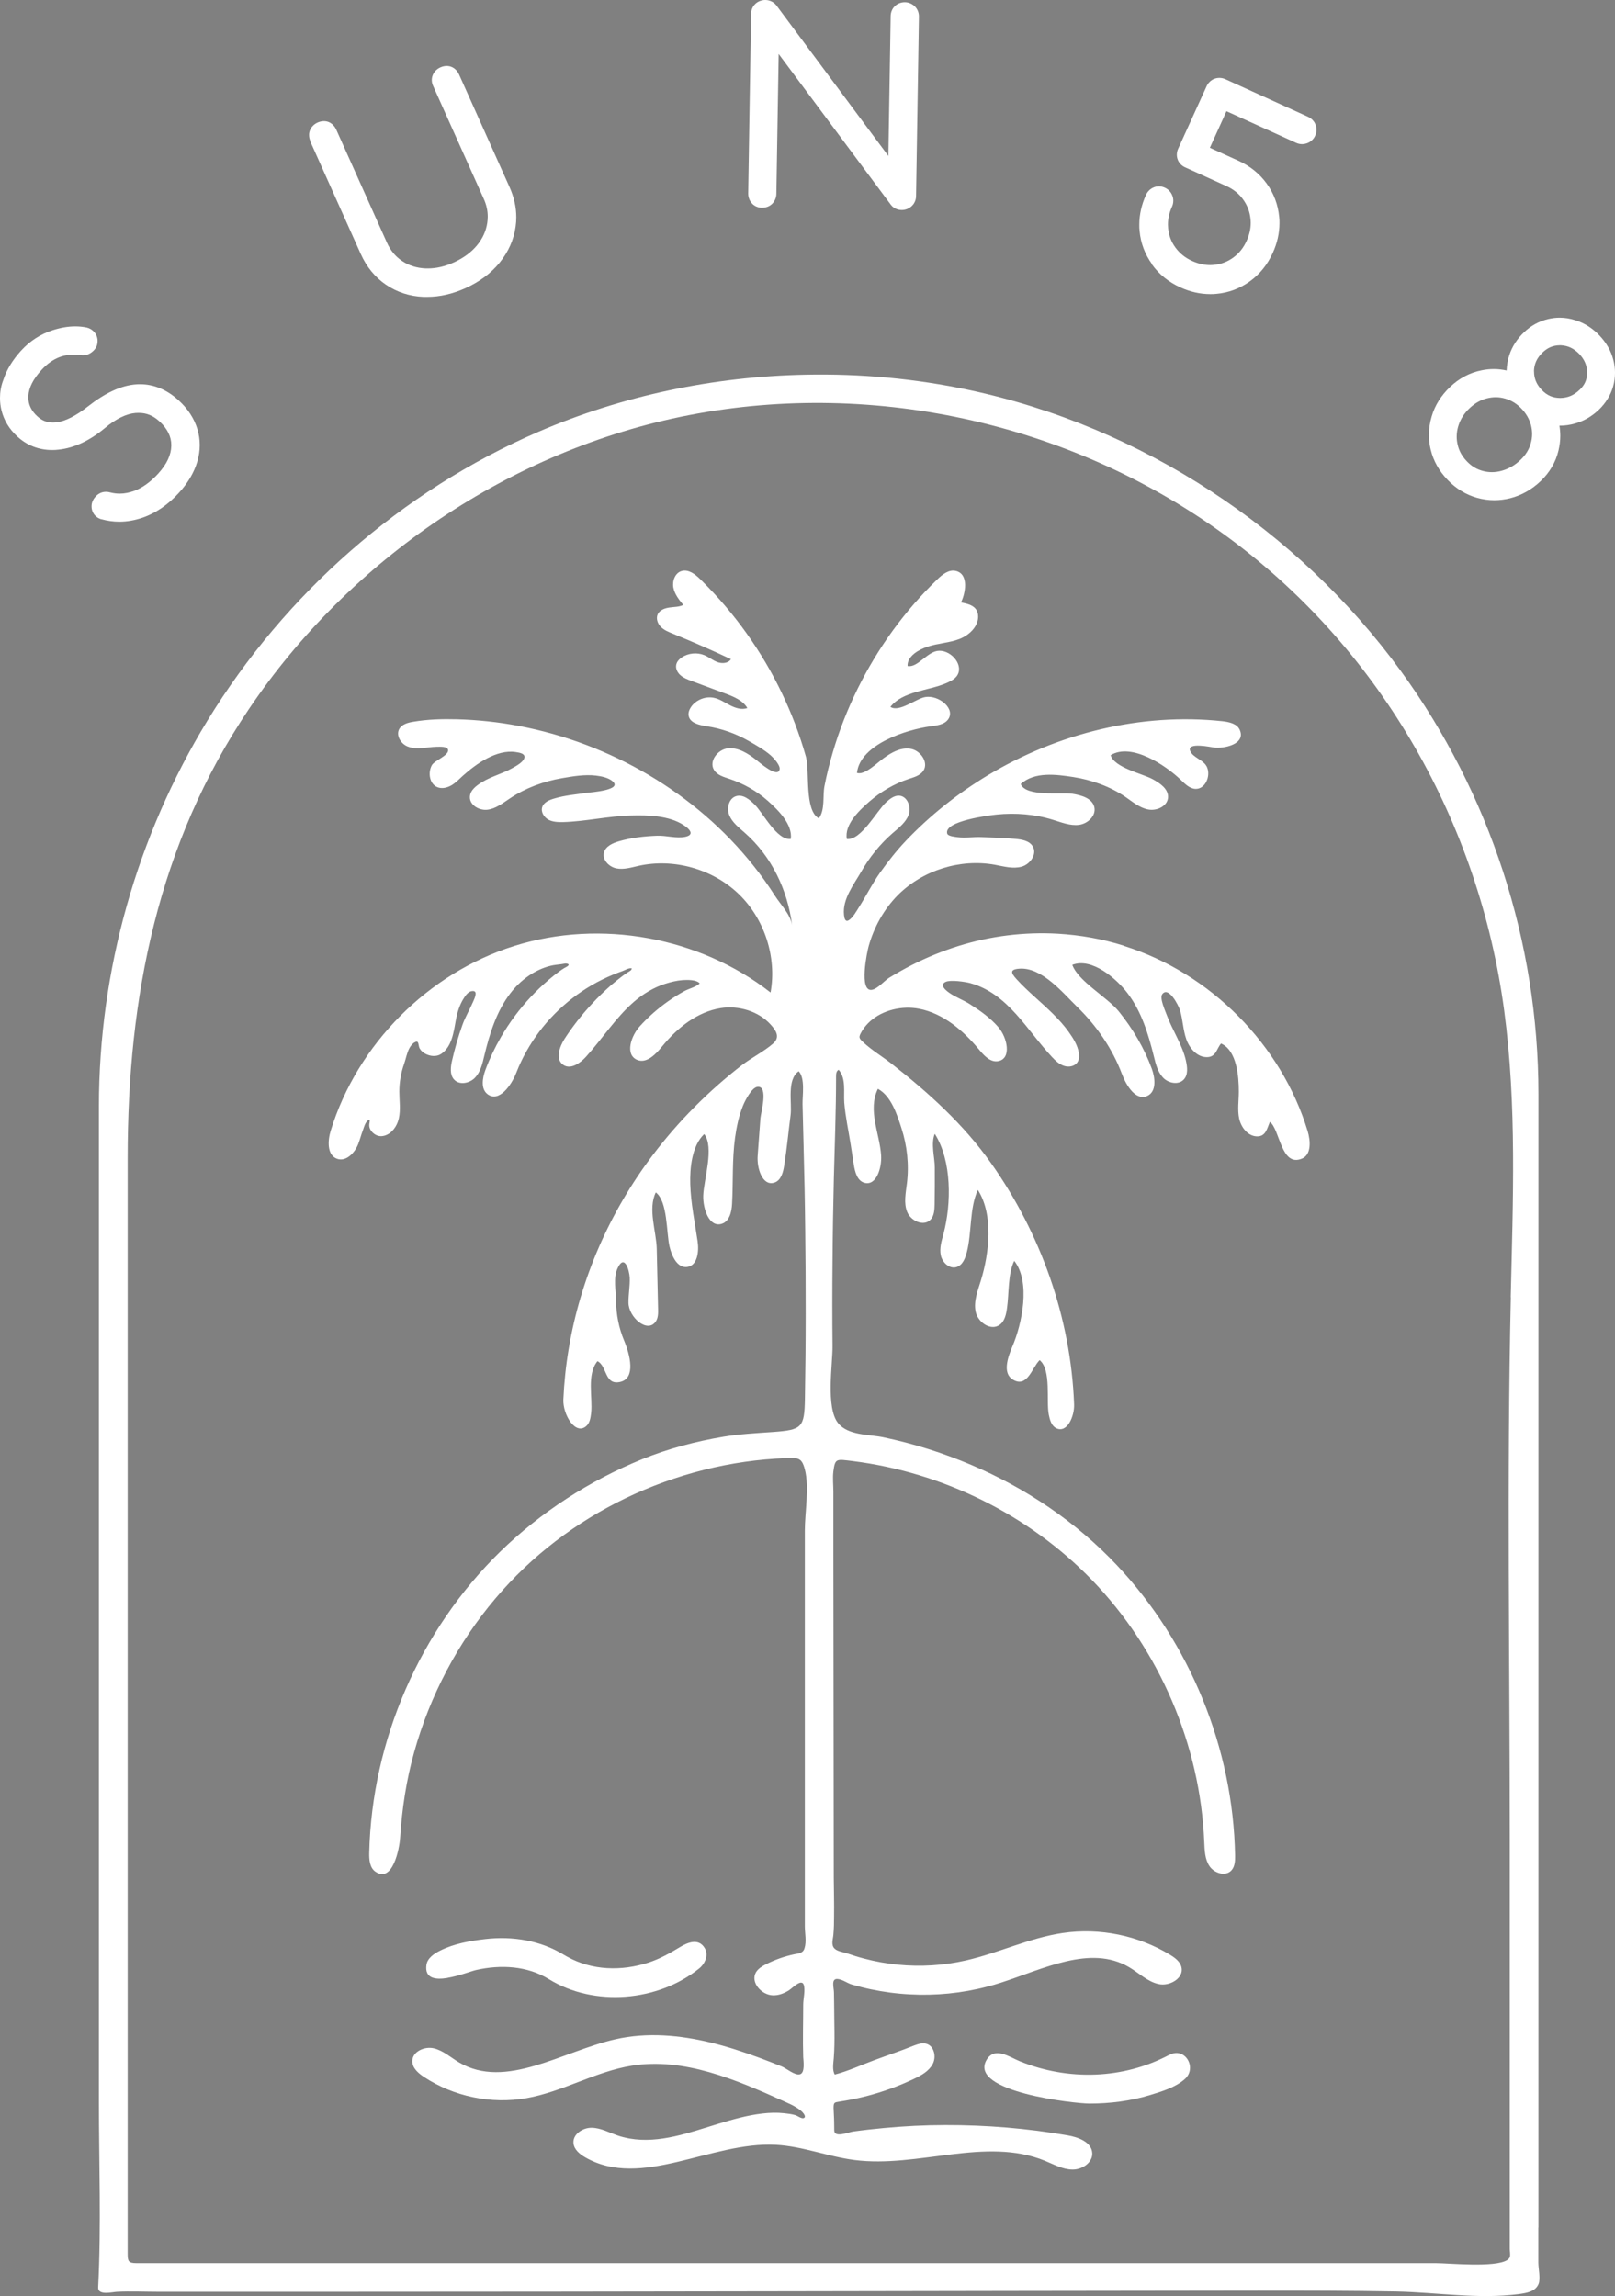 <?xml version="1.0" encoding="UTF-8"?>
<svg id="_レイヤー_2" data-name="レイヤー 2" xmlns="http://www.w3.org/2000/svg" viewBox="0 0 169.14 240.52">
  <rect x="0" y="0" width="169.14" height="240.52" fill="#808080" stroke="none"/>
  <defs>
    <style>
      .cls-1 {
        fill: #fff;
      }

      .cls-2 {
        fill: #231815;
      }

      .cls-3 {
        fill: #666;
      }
    </style>
  </defs>
  <g id="_レイヤー_1-2" data-name="レイヤー 1">
    <g>
      <path class="cls-1" d="M46.87,207.19c1.17-.19,2.47-.7,2.99-.82,2.57-.58,5.35-.45,7.63,.96,4.74,2.92,11.42,2.35,15.73-1.12,.62-.5,1.03-1.41,.57-2.16-.63-1.02-1.73-.59-2.56-.09-1.08,.65-2.13,1.25-3.34,1.64-2.79,.9-5.88,.83-8.48-.62-.12-.07-.23-.13-.35-.2-2.45-1.51-5.4-1.98-8.23-1.65-1.59,.18-3.28,.48-4.72,1.2-.61,.3-1.34,.77-1.45,1.5-.2,1.42,.92,1.58,2.2,1.37Z"/>
      <path class="cls-1" d="M122.47,215.25c-4.83,2.57-10.61,2.73-15.66,.68-1.08-.44-2.65-1.6-3.5-.12-1.9,3.33,9.28,4.55,10.79,4.55,2.15,0,4.32-.27,6.37-.9,1.24-.38,2.65-.8,3.63-1.68,1.3-1.18,0-3.39-1.62-2.52Z"/>
      <path class="cls-1" d="M117.71,99.07c-2.24-.71-4.57-1.12-6.92-1.26-3.52-.2-7.06,.24-10.42,1.29-1.69,.53-3.33,1.2-4.91,2.01-.8,.41-1.57,.85-2.33,1.31-.52,.32-1.22,1.18-1.83,1.27-1.37,.2-.49-4-.32-4.59,.55-1.97,1.6-3.87,3.05-5.33,2.61-2.61,6.53-3.84,10.17-3.18,.93,.17,1.88,.45,2.79,.2,.91-.25,1.66-1.33,1.17-2.13-.35-.59-1.13-.72-1.81-.78-1.2-.12-2.41-.14-3.62-.19-.81-.03-1.63,.12-2.44,.01-.22-.03-1.01-.09-1.09-.38-.36-1.33,4.5-1.92,5.18-1.99,1.96-.2,4.01-.04,5.9,.55,.89,.27,1.79,.64,2.71,.53s1.83-.95,1.62-1.86c-.22-.93-1.36-1.25-2.31-1.4-1.18-.18-4.85,.35-5.4-1.02,1.47-1.32,3.73-1,5.51-.73,1.92,.3,3.86,.99,5.47,2.09,.75,.52,1.48,1.14,2.38,1.31,.9,.17,2.01-.35,2.07-1.26,.05-.89-.84-1.5-1.62-1.92-1.09-.59-4.01-1.2-4.39-2.51,2.21-1.34,5.77,1.08,7.32,2.56,.45,.43,.93,.94,1.56,.97,1.01,.04,1.6-1.29,1.23-2.23-.32-.82-1.48-1.01-1.78-1.74-.39-.96,2.15-.41,2.5-.36,.97,.13,3.36-.32,2.69-1.85-.28-.65-1.11-.83-1.82-.91-8.54-.91-17.26,1.27-24.59,5.68-3.13,1.89-6.02,4.18-8.54,6.83-1,1.05-1.9,2.2-2.74,3.38-.82,1.16-1.44,2.42-2.2,3.61-.26,.41-.64,1.11-1.08,1.36-.35,.2-.45-.24-.48-.59-.16-1.65,1.01-3.13,1.79-4.48,.87-1.52,1.97-2.9,3.29-4.05,.66-.57,1.4-1.13,1.7-1.95,.29-.82-.16-1.97-1.03-1.99-.5-.01-.93,.33-1.31,.67-.99,.88-2.63,4.04-4.14,3.87-.28-1.53,1.34-3.03,2.37-3.93,1.18-1.02,2.59-1.86,4.08-2.35,.58-.19,1.22-.36,1.56-.86,.6-.9-.33-2.19-1.4-2.32-1.03-.13-1.95,.41-2.78,1.01-.6,.43-2.01,1.83-2.77,1.52,.33-3,5.24-4.54,7.69-4.87,.66-.09,1.4-.16,1.82-.68,.9-1.13-.93-2.63-2.36-2.39-.96,.16-2.73,1.64-3.65,1.03,1.29-1.65,4.01-1.69,5.81-2.47,.42-.18,.85-.38,1.13-.74,.81-1.06-.47-2.68-1.81-2.67-1.24,0-2.25,1.82-3.33,1.6-.05-1.07,1.25-1.75,2.11-2.03,1.08-.36,2.25-.39,3.32-.8,1.06-.41,2.06-1.38,1.95-2.51-.09-.96-1.01-1.18-1.79-1.32,.45-.88,.88-2.96-.53-3.3-.73-.18-1.42,.37-1.95,.89-3.42,3.29-6.24,7.2-8.34,11.45-1.06,2.15-1.94,4.39-2.61,6.69-.34,1.15-.63,2.31-.86,3.49-.21,1.06,.08,2.48-.59,3.4-1.54-.83-.94-4.96-1.35-6.44-.65-2.31-1.51-4.57-2.55-6.73-2.08-4.33-4.91-8.31-8.33-11.69-.07-.07-.14-.13-.2-.2-.53-.52-1.23-1.06-1.95-.85-.68,.2-.99,1.04-.86,1.73s.59,1.27,1.04,1.82c-.44,.22-.96,.2-1.45,.27s-1.02,.26-1.23,.71c-.2,.44-.01,.98,.33,1.32,.34,.34,.8,.53,1.25,.71,2.05,.84,4.08,1.72,6.09,2.67-.27,.44-.92,.49-1.41,.31s-.9-.53-1.38-.73c-.76-.31-1.67-.22-2.35,.23-.27,.18-.5,.42-.58,.73-.11,.42,.11,.87,.44,1.15,.32,.28,.74,.44,1.14,.59l3.55,1.32c.88,.33,1.83,.71,2.31,1.52-.59,.22-1.25,0-1.8-.28-.56-.29-1.09-.66-1.7-.79-.89-.19-1.88,.21-2.4,.96-.18,.27-.31,.6-.25,.92,.14,.77,1.12,.98,1.89,1.1,1.55,.23,3.06,.77,4.42,1.55,.78,.45,1.63,.92,2.32,1.53,.28,.25,.97,1,.9,1.42-.17,1.03-2.22-.8-2.48-1-.85-.66-1.85-1.29-2.92-1.19s-2.04,1.35-1.47,2.27c.33,.54,1.01,.73,1.61,.93,1.44,.48,2.87,1.27,4.03,2.31,1.04,.93,2.6,2.43,2.4,3.98-1.44,.2-2.9-2.72-3.78-3.59-.53-.53-1.22-1.1-1.94-.89-.78,.23-1.03,1.28-.71,2.03,.32,.75,.99,1.26,1.6,1.8,2.83,2.48,4.49,6,4.97,9.7-.19-1.17-1.2-2.15-1.81-3.11-.69-1.08-1.43-2.12-2.23-3.12-6.06-7.64-15.01-12.84-24.57-14.65-2.14-.41-4.31-.64-6.48-.7-1.54-.04-3.08,0-4.6,.26-.56,.09-1.18,.26-1.46,.76-.37,.67,.17,1.55,.88,1.83,.98,.39,2.01,.05,3.03,.03,.37,0,1.17-.07,1.21,.35,.05,.58-1.44,1.09-1.71,1.59-.42,.78-.24,1.95,.58,2.29,.48,.2,1.04,.06,1.49-.2,.45-.27,.81-.65,1.19-1,1.4-1.25,3.51-2.76,5.5-2.48,.49,.07,1.11,.18,.91,.69-.18,.43-.88,.8-1.26,1.01-1,.56-2.13,.84-3.11,1.43-.61,.37-1.28,.85-1.31,1.56-.04,.88,1,1.47,1.87,1.35s1.59-.7,2.32-1.18c1.62-1.09,3.53-1.79,5.45-2.12,1.17-.2,2.38-.41,3.57-.27,.56,.07,1.25,.2,1.71,.57,1.16,.95-2.29,1.18-2.64,1.23-1.14,.17-2.3,.26-3.41,.59-.52,.15-1.12,.38-1.29,.9-.17,.5,.17,1.06,.63,1.32,.46,.25,1.02,.27,1.55,.26,2.38-.07,4.72-.63,7.1-.69,1.77-.05,3.98,0,5.52,1,.68,.44,1.15,1.02,.19,1.23-.94,.2-2.01-.15-2.96-.11-1.35,.05-2.7,.2-4,.58-.66,.19-1.4,.52-1.57,1.19-.19,.76,.54,1.5,1.31,1.65s1.56-.1,2.33-.27c3.68-.81,7.74,.33,10.46,2.94s4.02,6.62,3.35,10.33c-7.45-5.83-17.81-7.71-26.83-4.88-9.02,2.83-16.45,10.3-19.23,19.34-.33,1.06-.4,2.55,.64,2.95,.95,.36,1.88-.61,2.24-1.55,.18-.47,.3-.95,.48-1.42,.13-.34,.28-1.03,.71-1.11,.05,.17-.05,.4-.04,.58,0,.21,.08,.41,.2,.58,.25,.34,.66,.59,1.09,.56,.93-.06,1.61-.96,1.81-1.87,.2-.91,.05-1.86,.05-2.79,0-.99,.17-1.98,.5-2.91,.19-.53,.28-1.13,.55-1.64,.14-.25,.32-.5,.58-.63,.46-.25,.33,.35,.5,.65,.14,.25,.36,.43,.6,.56,.49,.26,1.15,.34,1.64,.02,1.13-.74,1.32-2.27,1.56-3.6,.14-.76,.39-1.57,.81-2.22,.18-.29,.45-.69,.82-.76,.76-.14,.32,.75,.17,1.1-.35,.82-.82,1.59-1.12,2.43-.44,1.22-.8,2.48-1.09,3.75-.15,.67-.25,1.46,.21,1.97,.55,.62,1.63,.41,2.2-.19,.57-.6,.77-1.45,.96-2.26,.56-2.33,1.28-4.68,2.74-6.58,1.05-1.37,2.54-2.47,4.22-2.88,.36-.09,.75-.12,1.12-.17,.15-.02,.3-.06,.45-.07,.11,0,.44,.05,.26,.23-.12,.12-.28,.17-.42,.26-.19,.12-.38,.24-.55,.37-.35,.26-.7,.54-1.03,.82-.67,.57-1.31,1.18-1.91,1.82-1.2,1.28-2.26,2.71-3.14,4.23-.63,1.09-1.17,2.23-1.61,3.41-.32,.86-.51,2.01,.23,2.56,1.18,.88,2.48-.91,3.01-2.28,.59-1.52,1.41-2.96,2.39-4.27,.99-1.31,2.16-2.49,3.46-3.5,1.3-1.01,2.73-1.84,4.25-2.47,.34-.14,.68-.27,1.02-.39,.28-.1,.66-.35,.96-.28,0,.2-.24,.31-.38,.39-.22,.14-.43,.29-.64,.45-.38,.3-.76,.59-1.13,.91-.71,.63-1.4,1.29-2.04,1.99-1.04,1.12-1.99,2.33-2.83,3.62-.56,.86-1,2.18-.15,2.75,.77,.52,1.77-.17,2.39-.86,1.7-1.88,3.08-4.06,4.99-5.73,.96-.83,2.07-1.51,3.28-1.9,.6-.19,1.21-.34,1.84-.39,.48-.03,1.46-.06,1.79,.35-.44,.4-1.12,.53-1.64,.82-.58,.32-1.13,.67-1.67,1.05-1.08,.76-2.07,1.63-2.96,2.61-.93,1.02-1.57,2.96-.3,3.52,.99,.43,1.96-.57,2.64-1.41,1.58-1.94,3.67-3.62,6.14-4.01,1.84-.29,3.95,.31,5.23,1.74,.58,.64,1,1.32,.24,1.98-.95,.83-2.22,1.46-3.24,2.24-3.51,2.72-6.67,5.89-9.35,9.43-4.52,5.97-7.6,12.98-8.82,20.37-.29,1.73-.47,3.48-.55,5.24-.07,1.58,1.28,3.84,2.43,2.76,.35-.33,.42-.86,.48-1.34,.18-1.64-.49-4.01,.66-5.43,1.03,.5,.72,2.57,2.4,2.17,1.62-.39,1.03-2.79,.39-4.33-.55-1.32-.83-2.74-.84-4.16-.01-1.07-.32-2.38,.16-3.42,.71-1.54,1.23,.17,1.27,1.01,.03,.87-.14,1.74-.13,2.61,.02,1.54,2,3.24,2.86,1.96,.25-.37,.25-.85,.24-1.3-.05-2.1-.1-4.2-.14-6.3-.04-1.83-.95-4.18-.1-5.92,1.26,.94,1.1,4.24,1.44,5.68,.24,1.01,.82,2.27,1.85,2.13,1.07-.14,1.25-1.61,1.09-2.68-.29-1.99-.71-3.97-.77-5.99-.05-1.67,.16-4.02,1.46-5.25,1.08,1.35-.05,4.82-.1,6.44-.04,1.39,.62,3.37,1.94,2.96,.81-.25,1.04-1.27,1.08-2.12,.12-2.3,0-4.61,.31-6.9,.16-1.14,.4-2.29,.83-3.35,.2-.5,.91-1.92,1.53-1.98,1.16-.1,.35,2.68,.3,3.28-.1,1.31-.19,2.63-.29,3.94-.1,1.32,.51,3.23,1.76,2.81,.69-.23,.91-1.08,1.02-1.8,.28-1.75,.44-3.52,.67-5.28,.16-1.28-.42-3.72,.85-4.58,.69,.74,.38,2.54,.4,3.46,.04,1.45,.07,2.9,.11,4.36,.08,2.94,.14,5.88,.17,8.82,.04,2.94,.05,5.88,.05,8.82,0,2.94-.03,5.88-.08,8.82-.05,3.06-.3,3.29-3.37,3.51-1.72,.12-3.45,.21-5.15,.49-2.91,.49-5.77,1.24-8.51,2.35-5.51,2.24-10.62,5.54-14.89,9.7-8.41,8.21-13.44,19.78-13.71,31.53-.02,.73,.05,1.58,.65,1.99,1.8,1.23,2.51-2.41,2.58-3.52,.2-3.06,.65-6.07,1.48-9.02,1.64-5.88,4.55-11.42,8.5-16.08,.95-1.12,1.96-2.19,3.02-3.2,4.18-3.97,9.2-7.03,14.62-8.99,2.75-1,5.61-1.72,8.5-2.13,1.4-.2,2.81-.33,4.23-.38,1.35-.05,1.71-.08,2.04,1.17,.49,1.88,0,4.49,0,6.43,0,4.91,0,9.82,0,14.73,0,6.05,0,12.1,0,18.15v6.02c0,.82,0,1.7,0,2.54,0,.76,.2,1.58-.04,2.32-.16,.51-.62,.52-1.07,.61-1.03,.22-2.03,.57-2.97,1.05-.4,.21-.81,.45-1.04,.84-.6,1.04,.57,2.37,1.76,2.41,.61,.02,1.15-.19,1.66-.5,.42-.25,1.48-1.45,1.63-.42,.09,.64-.1,1.28-.1,1.92,0,1.79-.06,3.65,0,5.47,.02,.39,.21,1.65-.34,1.8-.54,.15-1.43-.63-1.91-.82-.8-.32-1.59-.63-2.4-.93-1.64-.6-3.3-1.15-4.99-1.56-3.27-.8-6.71-1.11-10.02-.36-5.57,1.26-11.49,5.33-16.4,2.42-.87-.52-1.65-1.24-2.63-1.47-.98-.23-2.26,.35-2.25,1.36,0,.71,.63,1.25,1.22,1.64,3.13,2.06,7.05,2.87,10.74,2.22,3.79-.67,7.22-2.79,11.02-3.4,5.48-.88,10.91,1.46,15.97,3.74,.45,.2,.9,.4,1.31,.66,.26,.17,.54,.36,.72,.61,.12,.16,.24,.43-.02,.49-.23,.05-.64-.26-.85-.32-.37-.11-.78-.16-1.17-.2-.75-.08-1.51-.06-2.27,.03-1.58,.18-3.12,.62-4.64,1.08-2.97,.9-6.13,2.09-9.28,1.54-.43-.08-.85-.18-1.25-.32-.89-.31-1.76-.79-2.7-.81-.95-.02-2.01,.68-1.92,1.62,.06,.66,.64,1.14,1.21,1.47,5.91,3.41,13.19-1.67,20-1.3,2.79,.15,5.44,1.23,8.21,1.59,6.66,.86,13.74-2.46,19.95,.08,.94,.38,1.86,.91,2.88,.92,1.01,.02,2.14-.72,2.08-1.73-.07-1.16-1.48-1.67-2.62-1.86-4.21-.73-8.48-1.08-12.76-1.07-2.15,0-4.31,.11-6.45,.31-1.08,.1-2.16,.22-3.24,.37-.43,.06-1.93,.69-1.95-.11,0-.28,0-.57-.01-.85,0-.5-.05-1-.06-1.51,0-.6,.09-.58,.63-.67,.91-.14,1.81-.32,2.69-.54,1.78-.45,3.51-1.08,5.16-1.87,.76-.36,1.54-.81,1.92-1.56,.38-.75,.12-1.87-.69-2.09-.43-.12-.88,.04-1.29,.19-1.35,.55-2.75,1.01-4.12,1.52-1.37,.5-2.77,1.16-4.18,1.52-.27-.49-.14-1.18-.1-1.71,.14-1.83,.04-3.69,.04-5.53,0-.45-.01-.89-.02-1.34,0-.52-.36-1.56,.46-1.42,.51,.08,.94,.43,1.42,.57,.66,.19,1.32,.36,1.99,.5,1.34,.28,2.7,.46,4.06,.53,2.73,.15,5.48-.12,8.12-.81,.48-.12,.95-.26,1.42-.41,4.44-1.43,9.39-4,13.42-1.64,1.03,.6,1.93,1.52,3.1,1.78,1.17,.27,2.7-.63,2.4-1.79-.15-.57-.67-.96-1.18-1.27-3.33-2.03-7.38-2.86-11.24-2.29-3.49,.51-6.73,2.1-10.17,2.88-2.32,.53-4.73,.67-7.1,.44-1.2-.12-2.39-.33-3.55-.64-.58-.15-1.16-.33-1.73-.53-.42-.15-1.02-.2-1.35-.51-.4-.38-.17-.98-.13-1.46,.06-.64,.07-1.29,.07-1.93,.02-1.35-.02-2.71-.03-4.06,0-5.54-.01-11.07-.02-16.61,0-5.8-.01-11.61-.02-17.41,0-2.13,0-4.25,0-6.38,0-.7-.09-1.46,0-2.15,.18-1.4,.33-1.28,2.01-1.08,9.44,1.18,18.43,5.61,25.05,12.44,7.08,7.31,11.36,17.28,11.78,27.45,.04,.88,.06,1.83,.56,2.56,.5,.73,1.66,1.09,2.27,.45,.39-.41,.41-1.03,.4-1.6-.2-11.19-4.71-22.26-12.39-30.4-4.27-4.53-9.53-8.07-15.25-10.5-2.96-1.26-6.05-2.23-9.2-2.89-1.53-.32-3.7-.17-4.75-1.5-1.29-1.63-.55-6.18-.57-8.05-.03-2.94-.03-5.88,0-8.81,.02-2.94,.07-5.88,.14-8.81,.09-3.52,.23-7.03,.23-10.55,0-.32,0-.62,.27-.78,.8,.9,.51,2.34,.59,3.44,.12,1.49,.44,2.91,.67,4.38,.11,.71,.22,1.42,.33,2.13,.12,.75,.35,1.65,1.07,1.88,1.27,.4,1.87-1.52,1.79-2.85-.15-2.31-1.43-4.72-.34-6.98,1.39,.74,2.01,2.7,2.46,4.09,.61,1.87,.82,3.87,.58,5.82-.12,1-.35,2.05,.03,2.99,.38,.93,1.7,1.54,2.42,.83,.41-.4,.44-1.04,.45-1.61,.02-1.29,.03-2.57,.02-3.86,0-1.09-.44-2.52,0-3.55,1.8,2.85,1.74,7.33,.92,10.45-.2,.75-.45,1.52-.29,2.28,.16,.76,.91,1.46,1.65,1.23,.65-.2,.93-.96,1.09-1.62,.51-2.03,.26-4.57,1.14-6.46,1.67,2.61,1.18,6.68,.32,9.48-.33,1.07-.78,2.18-.55,3.28,.23,1.1,1.56,2.03,2.49,1.39,.57-.39,.71-1.15,.8-1.83,.21-1.5,.08-3.53,.75-4.89,1.75,2.21,.81,6.63-.19,8.96-.5,1.17-1.05,2.81,.03,3.47,1.53,.94,2.02-1.25,2.82-2.03,1.25,1.02,.67,4.3,.96,5.72,.11,.55,.28,1.16,.78,1.41,1.14,.56,1.92-1.25,1.87-2.51-.34-9.04-3.49-17.89-8.7-25.26-2.86-4.05-6.55-7.39-10.44-10.43-.95-.74-2.05-1.4-2.93-2.22-.5-.47-.52-.53-.16-1.16,.23-.39,.53-.74,.86-1.04,1.35-1.21,3.38-1.66,5.14-1.32,2.54,.49,4.63,2.29,6.28,4.28,.52,.63,1.19,1.36,2,1.21,1.43-.27,.96-2.47,.01-3.57-.85-.98-1.9-1.72-2.99-2.41-.66-.42-1.42-.69-2.07-1.13-.49-.33-1.14-.89-.44-1.2,.51-.23,2.03-.01,2.58,.14,3.97,1.11,5.92,4.94,8.55,7.74,.36,.38,.75,.76,1.25,.92,.5,.17,1.12,.06,1.41-.38,.19-.29,.2-.67,.14-1.01-.14-.8-.59-1.51-1.06-2.17-.97-1.36-2.3-2.52-3.55-3.66-.65-.59-1.3-1.19-1.89-1.84-.61-.67-.76-1.04,.28-1.12,2.36-.17,4.55,2.54,6.06,4.01,2.01,1.95,3.68,4.37,4.67,7,.47,1.26,1.48,2.89,2.69,2.31,.95-.46,.81-1.86,.44-2.86-.8-2.17-1.99-4.17-3.44-5.97-1.23-1.52-4.25-3.15-4.88-4.89,2.08-.8,4.66,1.48,5.8,2.99,1.46,1.92,2.17,4.28,2.75,6.62,.19,.79,.4,1.62,.96,2.21,.56,.59,1.62,.79,2.17,.19,.47-.51,.37-1.3,.22-1.98-.37-1.66-1.44-3.21-2.02-4.81-.14-.39-.76-1.74-.46-2.14,.65-.88,1.7,1.13,1.87,1.7,.29,.98,.31,2.04,.65,3.01,.34,.97,1.15,1.9,2.18,1.88,.95-.02,.99-.89,1.46-1.43,1.67,.73,1.86,3.5,1.86,5.04,0,.95-.16,1.91,.04,2.83,.2,.92,.91,1.84,1.86,1.86,.96,.02,1.06-.88,1.36-1.52,1.06,.82,1.16,4.76,3.35,3.85,1-.41,.91-1.85,.6-2.88-2.75-9.05-10.17-16.55-19.2-19.39Z"/>
      <path class="cls-1" d="M161.12,233.35V114.56c0-15.84-5.08-31.46-14.41-44.27-10.81-14.85-27.2-25.6-45.18-29.43-5.64-1.2-11.41-1.73-17.18-1.61-9.59,.19-19.18,2.19-27.98,5.99-14.33,6.2-26.5,16.94-34.64,30.24-7.41,12.12-11.37,26.21-11.37,40.41v104.25c0,6.48,.25,13.01-.08,19.49-.02,.87,1.48,.47,1.98,.45,1.47-.07,2.94,0,4.41,0h16.49c32.87,0,65.75-.09,98.62-.12,4.82,0,9.65,0,14.47,.09,4.26,.09,8.58,.82,12.82,.27,.79-.11,1.75-.25,2.07-1.08,.21-.54-.03-1.64-.03-2.2,0-1.23,0-2.46,0-3.69Zm-2.89-97.46c-.43,18.93-.11,37.89-.11,56.83v42.87c0,.23,.08,.63,0,.85-.04,.12-.14,.23-.28,.32-1.27,.81-6.12,.32-7.45,.32H19.6c-1.19,0-2.38,0-3.57,0-.57,0-1.15,0-1.72,0-.89,0-.94-.22-.94-1.04,0-.27,0-.54,0-.81V121.3c0-16.86,3.16-32.88,12.71-47.04,10.58-15.69,27.44-27.16,46.06-30.77,19.71-3.82,40.65,1.01,56.75,13,15.87,11.82,26.01,29.81,28.64,49.33,1.34,9.97,.92,20.05,.69,30.07Z"/>
      <polygon class="cls-3" points="9.59 53.06 9.59 53.06 9.59 53.06 9.59 53.06"/>
      <polygon class="cls-3" points="10.16 35.38 10.16 35.39 10.16 35.39 10.16 35.38"/>
      <polygon class="cls-3" points="10.02 52 10.02 52 10.02 52 10.02 52"/>
      <polygon class="cls-3" points="10.14 36.16 10.14 36.16 10.14 36.16 10.14 36.16"/>
      <path class="cls-1" d="M10.62,54.39h0c.62,.17,1.25,.26,1.88,.26,.79,0,1.58-.14,2.37-.4h0s0,0,0,0c0,0,0,0,0,0h0c1.43-.48,2.74-1.38,3.9-2.66,.91-1,1.55-2.08,1.89-3.22,.17-.58,.26-1.16,.26-1.74,0-.57-.08-1.13-.25-1.69-.34-1.12-1.01-2.14-1.97-3.01-1.19-1.09-2.58-1.69-4.05-1.68-.11,0-.23,0-.34,.01-1.62,.1-3.31,.91-5.12,2.33-1.27,1-2.37,1.53-3.2,1.64-.16,.02-.3,.03-.45,.03-.64,0-1.13-.2-1.6-.62-.35-.31-.59-.64-.74-.96-.16-.33-.23-.66-.23-1.04v-.17c.05-.83,.47-1.73,1.38-2.72,.5-.55,1.03-.95,1.58-1.21,.55-.26,1.13-.39,1.77-.39,.23,0,.47,.02,.72,.05h0c.08,.01,.17,.02,.26,.02,.21,0,.43-.04,.63-.14,.2-.09,.37-.23,.52-.38h0c.13-.15,.25-.29,.33-.55,.04-.14,.06-.29,.06-.44,0-.11-.01-.22-.04-.33-.06-.27-.21-.52-.41-.7h0c-.19-.18-.43-.31-.69-.37h0s0,0,0,0c-.39-.08-.79-.12-1.2-.12-.76,0-1.55,.14-2.36,.4-1.28,.41-2.4,1.14-3.33,2.16-.87,.96-1.5,1.98-1.85,3.07C.1,40.44,0,41.07,0,41.69c0,.45,.05,.89,.16,1.32,.26,1.04,.83,1.96,1.66,2.72,1.01,.93,2.26,1.41,3.64,1.41,.22,0,.45-.01,.67-.04,1.64-.17,3.26-.94,4.83-2.24h0c1.21-1.02,2.3-1.52,3.24-1.6,.11,0,.21-.01,.32-.01,.82,0,1.5,.27,2.17,.88,.44,.4,.75,.81,.95,1.22,.2,.41,.3,.82,.3,1.27v.08c-.02,.93-.44,1.89-1.37,2.91-.82,.9-1.66,1.49-2.51,1.81-.52,.19-1.02,.29-1.52,.29-.33,0-.65-.04-.97-.12h0c-.15-.04-.3-.07-.46-.07-.21,0-.42,.04-.61,.13-.19,.09-.36,.22-.49,.37-.25,.27-.43,.64-.42,1.03v.02c0,.38,.18,.78,.46,1.02h0c.17,.15,.37,.25,.57,.31h0Z"/>
      <polygon class="cls-2" points="46.11 7.06 46.11 7.06 46.11 7.06 46.11 7.06"/>
      <polygon class="cls-3" points="44.34 31.1 44.34 31.1 44.34 31.1 44.34 31.1"/>
      <path class="cls-1" d="M32.49,14.8l5.29,11.8c.61,1.36,1.5,2.45,2.65,3.23,1.15,.78,2.47,1.21,3.92,1.27,.13,0,.26,0,.39,0,1.33,0,2.66-.31,4-.91,1.46-.66,2.67-1.55,3.59-2.68,.91-1.12,1.48-2.39,1.67-3.77,.05-.33,.07-.65,.07-.98,0-1.06-.24-2.12-.7-3.15l-5.29-11.8h0c-.15-.34-.43-.66-.81-.81-.15-.06-.32-.09-.49-.09-.23,0-.46,.06-.66,.15-.34,.15-.64,.43-.79,.79h0c-.07,.17-.11,.35-.11,.53,0,.23,.06,.45,.15,.64h0s5.29,11.8,5.29,11.8c.29,.64,.42,1.26,.42,1.88,0,.22-.02,.43-.05,.65-.13,.86-.48,1.63-1.08,2.36-.6,.72-1.39,1.31-2.42,1.78-.95,.43-1.85,.63-2.72,.63-.07,0-.14,0-.21,0-.94-.04-1.75-.29-2.46-.76-.71-.47-1.25-1.11-1.63-1.97l-5.29-11.8c-.15-.34-.43-.66-.81-.81h0c-.15-.06-.32-.09-.49-.09-.23,0-.46,.06-.66,.15h0c-.34,.15-.64,.43-.79,.79-.07,.17-.11,.35-.1,.53,0,.23,.06,.45,.14,.64h0Z"/>
      <polygon class="cls-2" points="93.73 .65 93.73 .65 93.73 .65 93.73 .65"/>
      <polygon class="cls-2" points="79.1 .41 79.1 .41 79.1 .41 79.1 .41"/>
      <polygon class="cls-2" points="94.79 .24 94.79 .24 94.79 .24 94.79 .24"/>
      <polygon class="cls-3" points="95.48 21.61 95.48 21.61 95.47 21.61 95.48 21.61"/>
      <polygon class="cls-3" points="78.76 21.32 78.76 21.32 78.76 21.32 78.76 21.32"/>
      <path class="cls-1" d="M78.76,21.32c.27,.29,.67,.45,1.05,.44h.03c.37,0,.76-.14,1.03-.41h0c.28-.27,.44-.67,.44-1.05l.24-14.65,11.78,15.84,.02,.02c.13,.16,.31,.29,.5,.37,.19,.08,.39,.12,.59,.12h0s0,0,0,0h.02c.37,0,.75-.15,1.01-.4,.3-.26,.47-.67,.47-1.06l.3-18.8v-.03c0-.38-.15-.78-.44-1.05-.26-.26-.65-.43-1.02-.43h-.03c-.37,0-.76,.14-1.03,.41-.29,.27-.44,.67-.44,1.05l-.24,14.65L81.29,.53l-.02-.02C81.01,.19,80.57,0,80.16,0h0s-.02,0-.02,0c-.37,0-.77,.14-1.04,.41-.29,.27-.44,.67-.44,1.05l-.3,18.8v.03c0,.37,.14,.76,.41,1.03Z"/>
      <polygon class="cls-3" points="79.81 21.77 79.81 21.77 79.81 21.77 79.81 21.77"/>
      <polygon class="cls-2" points="137.73 14.2 137.73 14.2 137.73 14.2 137.73 14.2"/>
      <polygon class="cls-3" points="122.74 21.66 122.74 21.68 122.74 21.68 122.74 21.66"/>
      <polygon class="cls-3" points="120.81 19.66 120.82 19.65 120.82 19.65 120.81 19.66"/>
      <polygon class="cls-2" points="127.19 8.25 127.19 8.25 127.19 8.25 127.19 8.25"/>
      <polygon class="cls-2" points="136.89 14.99 136.89 14.99 136.89 14.99 136.89 14.99"/>
      <path class="cls-1" d="M120.65,27.71h0c.75,1.04,1.76,1.85,2.98,2.4,1.01,.46,2.06,.7,3.12,.7,.22,0,.44,0,.66-.03,1.27-.11,2.45-.56,3.49-1.31,1.04-.75,1.85-1.76,2.4-2.98,.46-1.01,.7-2.06,.7-3.12,0-.22,0-.43-.03-.65-.12-1.27-.56-2.46-1.31-3.49-.75-1.04-1.76-1.85-2.98-2.4l-2.97-1.35,1.74-3.83,7.29,3.31h0c.19,.09,.41,.14,.63,.14,.18,0,.36-.04,.53-.1,.37-.13,.69-.43,.84-.79,.09-.19,.14-.4,.14-.62,0-.19-.04-.38-.11-.55-.14-.36-.44-.66-.79-.81l-8.64-3.93c-.19-.09-.41-.14-.63-.14-.17,0-.35,.03-.51,.09-.37,.13-.68,.44-.83,.78l-2.98,6.55h0c-.09,.19-.14,.41-.14,.63,0,.17,.03,.34,.09,.5h0s0,0,0,0c0,0,0,0,0,0h0c.13,.37,.44,.67,.78,.82l4.32,1.96c.75,.34,1.33,.81,1.77,1.43,.44,.62,.69,1.29,.76,2.05,.01,.13,.02,.25,.02,.38,0,.62-.14,1.23-.42,1.86h0c-.34,.76-.81,1.34-1.42,1.78-.62,.45-1.28,.69-2.03,.76-.13,.01-.25,.02-.38,.02-.62,0-1.23-.14-1.86-.42-.76-.34-1.33-.81-1.78-1.42-.45-.62-.69-1.28-.76-2.03-.01-.13-.02-.26-.02-.38,0-.62,.14-1.23,.42-1.86h0c.09-.19,.14-.41,.14-.63,0-.18-.03-.36-.1-.53h0s0,0,0,0c-.13-.37-.44-.69-.79-.84h0c-.19-.09-.4-.14-.62-.14-.19,0-.38,.04-.54,.11h0c-.36,.14-.66,.45-.81,.79-.46,1.01-.7,2.06-.7,3.12,0,.22,0,.44,.03,.65,.11,1.27,.56,2.45,1.31,3.49Z"/>
      <path class="cls-1" d="M168.96,37.68c-.24-.94-.74-1.79-1.44-2.53-.72-.76-1.56-1.3-2.51-1.6-.55-.18-1.11-.27-1.67-.27-.4,0-.79,.05-1.19,.14-.95,.22-1.81,.69-2.53,1.38-.72,.68-1.24,1.48-1.54,2.37-.18,.54-.27,1.09-.29,1.64-.44-.1-.89-.15-1.34-.15-.42,0-.84,.04-1.27,.13-1.24,.24-2.37,.84-3.32,1.75-.92,.88-1.58,1.91-1.92,3.08-.19,.64-.29,1.29-.29,1.94,0,.52,.06,1.04,.19,1.55,.28,1.17,.88,2.23,1.76,3.15,.87,.91,1.9,1.55,3.06,1.88,.6,.17,1.22,.26,1.83,.26,.56,0,1.12-.07,1.68-.21,1.18-.3,2.26-.91,3.19-1.8,.93-.89,1.57-1.97,1.86-3.19h0s0,0,0,0c0,0,0,0,0,0h0c.12-.51,.19-1.03,.19-1.54,0-.36-.03-.71-.09-1.07,.02,0,.04,0,.06,0,.53,0,1.06-.08,1.59-.23,.92-.26,1.75-.75,2.47-1.43,.72-.69,1.24-1.52,1.5-2.44,.14-.48,.2-.96,.2-1.45,0-.45-.06-.91-.18-1.36Zm-8.65,8.8c-.19,.64-.54,1.2-1.08,1.71-.58,.55-1.21,.91-1.9,1.11-.37,.11-.73,.16-1.09,.16-.31,0-.61-.04-.92-.12-.65-.17-1.2-.49-1.71-1.03-.51-.54-.82-1.11-.96-1.77-.06-.27-.09-.54-.09-.8,0-.39,.06-.78,.19-1.18,.22-.67,.59-1.26,1.16-1.8,.56-.53,1.15-.86,1.81-1.03,.32-.08,.63-.12,.93-.12,.34,0,.67,.05,1.01,.15,.64,.19,1.2,.53,1.71,1.07,.5,.53,.81,1.1,.98,1.74,.07,.3,.11,.59,.11,.88,0,.35-.05,.69-.16,1.04Zm.34-7.61h0c.03-.75,.3-1.36,.91-1.95,.55-.52,1.11-.74,1.8-.75h.11c.74,.04,1.34,.31,1.93,.91,.56,.6,.81,1.21,.82,1.94h0c0,.74-.24,1.29-.78,1.81-.63,.6-1.27,.85-2.04,.86h-.01s0,0,0,0c-.78-.01-1.37-.27-1.93-.85-.55-.59-.79-1.18-.8-1.9v-.07Z"/>
    </g>
  </g>
</svg>